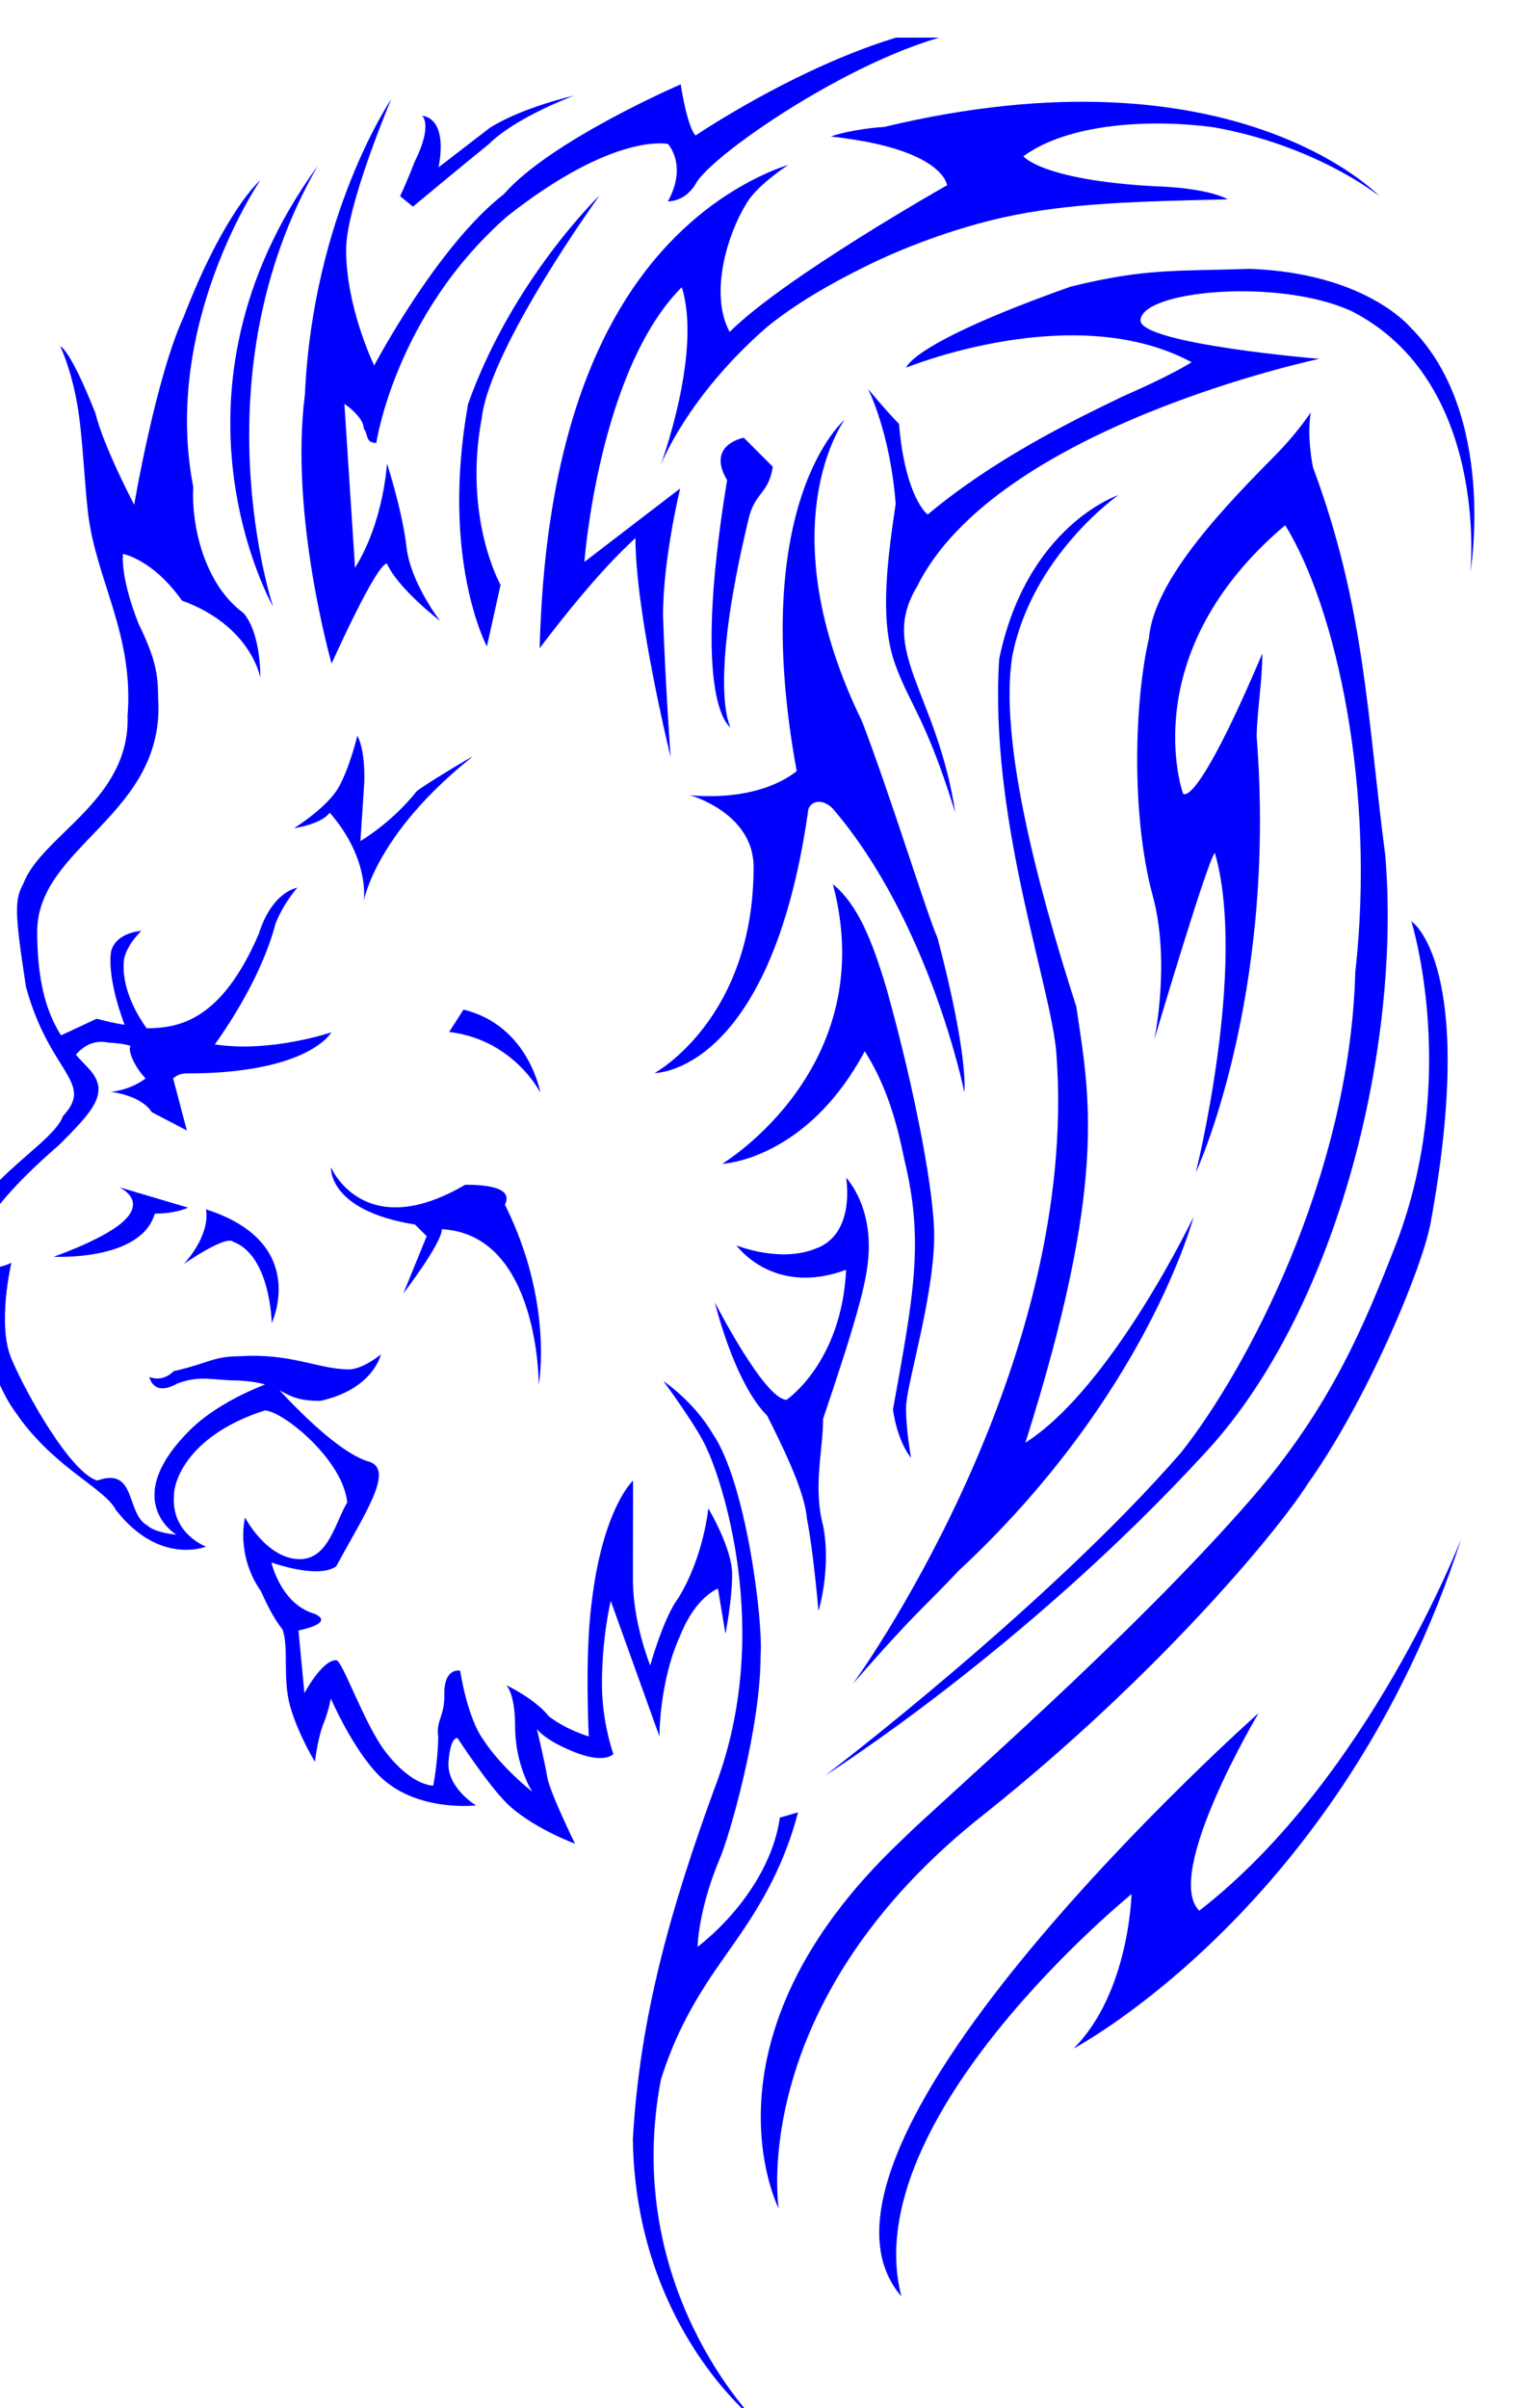 <?xml version="1.0"?><svg width="90.888" height="144.3" xmlns="http://www.w3.org/2000/svg">
 <defs>
  <clipPath id="clipPath5713" clipPathUnits="userSpaceOnUse">
   <path id="path5715" d="m-428.333,485.988l0,-480.988l302.973,0l0,480.988l-302.973,0z"/>
  </clipPath>
 </defs>
 <g>
  <title>Layer 1</title>
  <g externalResourcesRequired="false" transform="matrix(1.25 0 0 -1.25 0 144.3)" id="g5705">
   <g transform="translate(102 -3) scale(0.24 0.24)" id="g5707">
    <g id="g5709">
     <g clip-path="url(#clipPath5713)" id="g5711">
      <path fill="#0000ff" fill-rule="nonzero" id="path5717" d="m-244.872,34.828c-26.023,30.051 71.41,116.52 71.41,116.52c0,0 -19.207,-32.172 -11.875,-39.496c33.828,26.226 52.363,74.324 52.363,74.324c-23.691,-73.473 -77.472,-101.852 -77.472,-101.852c11.136,11.133 11.574,30.844 11.574,30.844c0,0 -55.191,-44.809 -46,-80.34"/>
      <path fill="#0000ff" fill-rule="nonzero" id="path5719" d="m-225.325,361.852c5.508,26.695 23.812,32.746 23.812,32.746c0,0 -17.297,-12.059 -21.215,-32.266c-2.535,-16.531 4.727,-44.75 12.813,-69.883c2.687,-18.097 6.336,-34.984 -10.168,-87.117c17.324,11.039 33.602,45.106 33.602,45.106c0,0 -9.262,-35.653 -46.981,-70.719c-6.723,-7.18 -8.496,-8.086 -21.117,-22.586c0,0 45.547,62.406 40.68,126.027c-1.098,13.645 -13.442,46.793 -11.426,78.692"/>
      <path fill="#0000ff" fill-rule="nonzero" id="path5721" d="m-154.161,299.242c-1.113,-40.746 -21.762,-79.426 -34.824,-95.887c-26.914,-30.917 -71.059,-64.457 -71.059,-64.457c0,0 39.879,25.098 76.41,64.977c26.317,28.91 38.649,81.199 35.465,118.789c-3.629,27.82 -4.039,49.555 -14.461,77.547c-1.285,6.805 -0.426,10.93 -0.426,10.93c0,0 -2.511,-3.93 -7.129,-8.621c-9.25,-9.387 -24.207,-24.555 -25.199,-36.469c-2.879,-12.391 -3.613,-34.879 0.637,-51.067c3.777,-13.324 0.43,-29.117 0.43,-29.117c0,0 11.058,37.223 12.117,37.223c6.461,-22.668 -3.828,-63.809 -3.828,-63.809c0,0 16.269,34.883 12.156,87.172c0.094,4.906 1.137,11.07 1.137,16.512c-13.504,-31.793 -15.848,-27.965 -15.848,-27.965c0,0 -9.992,27.859 20.418,53.598c10.23,-16.567 18.117,-52.743 14.004,-89.356"/>
      <path fill="#0000ff" fill-rule="nonzero" id="path5723" d="m-245.341,408.828c-2.34,2.34 -6.195,6.992 -6.195,6.992c0,0 4.418,-8.558 5.531,-22.972c-2.129,-14.035 -2.976,-24.246 0,-32.328c2.981,-8.079 6.063,-10.528 11.91,-29.348c-3.617,23.926 -15.422,32.379 -7.652,45.141c15.734,31.906 80.394,45.511 80.394,45.511c0,0 -35.3,2.949 -35.734,7.61c0,6.058 27.649,8.613 42.192,1.914c27.664,-14.106 23.742,-52.11 23.742,-52.11c0,0 5.394,31.504 -11.914,48.809c-0.274,0.281 -9.09,10.883 -32.114,11.754c-14.953,-0.512 -20.734,0.16 -35.82,-3.543c-32.074,-11.352 -32.879,-16.184 -32.879,-16.184c0,0 33.449,13.739 57.004,1.082c0,0 -3.363,-2.297 -13.832,-6.879c-10.668,-5.132 -25.77,-12.582 -38.914,-23.554c0,0 -4.469,3.297 -5.719,18.105"/>
      <path fill="#0000ff" fill-rule="nonzero" id="path5725" d="m-280.673,261.039c0,0 31.867,19.117 22.117,55.859c4.895,-4.027 7.778,-10.929 10.793,-21.117c5.907,-21.238 9.45,-40.808 9.45,-48.988c0,-12.375 -5.625,-29.992 -5.625,-34.496c0,-4.496 0.996,-9.984 0.996,-9.984c0,0 -2.582,2.839 -3.614,9.613c4.118,22.762 6.293,33.586 2.258,50.062c-1.476,7.317 -3.531,14.653 -7.883,21.543c-11.738,-21.863 -28.492,-22.492 -28.492,-22.492"/>
      <path fill="#0000ff" fill-rule="nonzero" id="path5727" d="m-294.181,279.168c0,0 19.782,10.738 19.782,41.156c0,10.848 -12.762,14.356 -12.762,14.356c0,0 12.922,-1.754 21.375,4.785c-9.891,53.918 9.57,70.187 9.57,70.187c0,0 -15.629,-21.054 3.512,-60.297c5.66,-14.773 13.234,-39.312 15.043,-43.14c6.332,-23.949 5.375,-30.875 5.375,-30.875c0,0 -6.793,33.844 -26.27,56.629c-2.5,2.5 -4.996,1.219 -4.996,-0.797c-7.551,-52.219 -30.629,-52.004 -30.629,-52.004"/>
      <path fill="#0000ff" fill-rule="nonzero" id="path5729" d="m-275.497,389.441c-8.094,-33.711 -3.508,-41.226 -3.508,-41.226c0,0 -8.051,4.383 -0.695,49.383c-4.235,7.132 3.34,8.468 3.34,8.468c0,0 4.343,-4.347 5.793,-5.793c-0.801,-5.496 -3.762,-5.125 -4.93,-10.832"/>
      <path fill="#0000ff" fill-rule="nonzero" id="path5731" d="m-290.989,342.336c0,0 -0.985,13.449 -1.516,28.187c0,11.297 3.43,25.411 3.43,25.411l-19.141,-14.672c0,0 2.871,38.281 19.461,54.871c4.145,-13.078 -4.285,-35.731 -4.285,-35.731c0,0 5.129,13.723 21.391,27.848c5.418,4.375 12.144,8.375 19.652,12.055c7.352,3.668 17.391,7.48 27.211,9.703c13.508,3.058 28.367,3.273 45.141,3.672c0,0 -3.508,2.277 -14.692,2.621c-22.582,1.258 -26.144,5.988 -26.144,5.988c9.039,6.641 25.578,7.465 38,5.797c20.707,-3.691 33.14,-13.77 33.14,-13.77c0,0 -29.027,30.625 -98.976,13.825c-3.645,-0.2 -8.469,-1.082 -10.661,-1.911c22.649,-2.449 23.235,-9.734 23.235,-9.734c0,0 -32.539,-18.394 -43.442,-29.297c-4.132,7.668 -0.355,19.582 3.145,25.289c1.91,3.762 8.543,8.055 8.543,8.055c0,0 -9.648,-2.703 -19.785,-11.758c-13.184,-11.765 -28.613,-34.875 -29.867,-84.754c11.804,15.629 18.101,20.973 19.14,22.016c0,-15.184 7.02,-43.711 7.02,-43.711"/>
      <path fill="#0000ff" fill-rule="nonzero" id="path5733" d="m-305.181,454.461c0,0 -21.836,-30.18 -23.543,-44.438c-3.754,-20.054 3.754,-33.359 3.754,-33.359l-2.73,-12.285c0,0 -9.336,17.398 -3.754,48.453c8.883,24.91 26.273,41.629 26.273,41.629"/>
      <path fill="#0000ff" fill-rule="nonzero" id="path5735" d="m-337.036,369.457c0,0 -5.93,7.629 -6.738,14.82c-0.812,7.188 -3.895,16.653 -3.895,16.653c0,0 -0.586,-11.535 -6.383,-20.84l-2.125,32.754c0,0 3.871,-2.594 3.871,-4.949c0.93,-1.145 0.277,-2.868 2.508,-2.868c0,0 3.777,25.68 26.172,45.274c21.426,16.887 32.106,14.441 32.106,14.441c0,0 3.98,-4.199 0,-11.465c0,0 3.328,-0.156 5.503,3.407c2.844,5.929 36.434,28.894 56.747,30.933c23.941,3.348 39.812,0.117 39.812,0.117c0,0 -6.301,3.114 -12.684,3.114c-9.878,0.578 -27.683,-0.68 -35.804,-2.84c-22.895,-4.5 -48.043,-21.567 -48.043,-21.567c-1.703,1.7 -2.981,10.207 -2.981,10.207c0,0 -25.945,-11.164 -35.367,-21.953c-13.266,-10.285 -25.883,-34.199 -25.883,-34.199c0,0 -5.613,11.5 -5.613,23.133c0,8.797 9.012,30.043 9.012,30.043c0,0 -15.633,-23.024 -17.242,-58.988c-3.121,-24.121 5.332,-53.735 5.332,-53.735c0,0 8.934,19.989 11.062,19.989c2.125,-4.942 10.633,-11.481 10.633,-11.481"/>
      <path fill="#0000ff" fill-rule="nonzero" id="path5737" d="m-340.642,470.352c0,0 2.238,-1.622 -1.512,-9.215c-2.094,-5.309 -2.895,-6.817 -2.895,-6.817l2.574,-2.093c0,0 10.184,8.476 15.168,12.488c5.387,5.387 16.961,9.66 16.961,9.66c0,0 -10.129,-2.238 -16.75,-6.395l-10.254,-7.89c1.914,10.285 -3.293,10.262 -3.293,10.262"/>
      <path fill="#0000ff" fill-rule="nonzero" id="path5739" d="m-361.494,460.379c-33.18,-45.621 -8.933,-88.055 -8.933,-88.055c0,0 -15.316,45.946 8.933,88.055"/>
      <path fill="#0000ff" fill-rule="nonzero" id="path5741" d="m-366.224,328.078c0,0 6.66,4.152 8.91,8.184c2.246,4.027 3.719,10.273 3.719,10.273c0,0 1.617,-2.441 1.383,-9.453c-0.238,-3.637 -0.758,-11.57 -0.758,-11.57c0,0 6.102,3.492 11.215,9.906c0.949,0.949 11.567,7.324 11.149,6.91c-19.469,-15.465 -21.696,-28.82 -21.696,-28.82c0,0 1.336,8.305 -6.797,17.664c-1.719,-2.34 -7.125,-3.094 -7.125,-3.094"/>
      <path fill="#0000ff" fill-rule="nonzero" id="path5743" d="m-335.244,287.371c12.91,-1.519 18.223,-12.121 18.223,-12.121c0,0 -2.274,13.398 -15.352,16.59l-2.871,-4.469"/>
      <path fill="#0000ff" fill-rule="nonzero" id="path5745" d="m-277.817,244.734c0,0 8.672,-3.531 15.797,-0.644c8.125,2.89 6.109,14.164 6.109,14.164c0,0 5.676,-5.785 4.332,-17.043c-0.488,-4.27 -1.945,-10.516 -8.93,-31.094c0,-6.289 -2.051,-13.578 0,-21.363c1.684,-8.645 -0.926,-17.035 -0.926,-17.035c0,0 -1.007,11.91 -2.312,18.445c-0.406,5.633 -5.25,15.168 -7.945,20.57c-6.618,6.618 -10.453,22.641 -10.453,22.641c0,0 9.953,-19.469 14.332,-19.469c0,0 11.007,7.371 11.902,25.961c-14.606,-5.41 -21.906,4.867 -21.906,4.867"/>
      <path fill="#0000ff" fill-rule="nonzero" id="path5747" d="m-317.333,216.945c0,0 3.031,16.332 -6.766,35.93c1.633,3.262 -3.043,3.98 -7.941,3.98c-20.297,-11.898 -26.82,3.481 -26.82,3.481c0,0 -0.699,-8.629 16.797,-11.43l2.332,-2.328l-4.664,-11.437c0,0 7.699,10.035 7.699,12.836c19.48,-1.051 19.363,-31.032 19.363,-31.032"/>
      <path fill="#0000ff" fill-rule="nonzero" id="path5749" d="m-387.415,252.281l-13.82,4.098c0,0 5.973,-2.559 0.512,-7.168c-4.074,-3.461 -13.562,-6.738 -13.562,-6.738c0,0 17.488,-0.938 20.219,8.617c4.262,0 6.652,1.191 6.652,1.191"/>
      <path fill="#0000ff" fill-rule="nonzero" id="path5751" d="m-388.271,241.023c0,0 5.293,5.461 4.441,10.918c20.812,-6.656 13.133,-22.691 13.133,-22.691c0,0 -0.219,13.375 -7.676,16.207c-1.453,1.453 -9.898,-4.434 -9.898,-4.434"/>
      <path fill="#0000ff" fill-rule="nonzero" id="path5753" d="m-358.783,287.305c0,0 -12.078,-4.129 -23.281,-2.418c3.109,4.347 9.492,14.082 12.113,24.082c1.625,4.179 4.367,7.207 4.367,7.207c0,0 -5.004,-0.637 -7.715,-9.254c-7.5,-17.332 -15.91,-18.766 -22.398,-18.817c-2.004,2.805 -5.23,8.317 -4.492,13.965c0.746,3.032 3.441,5.493 3.441,5.493c0,0 -5.098,-0.254 -6.062,-4.145c-0.816,-5.754 2.711,-14.598 2.711,-14.598c0,0 -1.488,0.129 -5.582,1.196c-5.691,-2.661 -7.867,-3.664 -7.867,-3.664l3.004,-4.516c0,0 2.496,4.48 7.258,3.394c1.082,0 3.328,-0.265 4.359,-0.64c-0.59,-1.024 0.906,-4.324 3.027,-6.5c-3.352,-2.496 -6.988,-2.668 -6.988,-2.668c0,0 6.059,-0.641 8.215,-4.07c4.785,-2.473 7.016,-3.668 7.016,-3.668c0,0 -1.27,4.863 -2.746,10.418c0.609,0.543 1.426,0.984 2.668,0.984c24.566,0 28.953,8.219 28.953,8.219"/>
      <path fill="#0000ff" fill-rule="nonzero" id="path5755" d="m-377.689,217.766c-4.523,0 -7.34,1.129 -11.91,-0.633c-4.863,-2.723 -5.543,1.344 -5.543,1.344c0,0 2.473,-1.243 4.867,1.152c7.09,1.594 7.82,2.973 13.336,2.973c10.066,0.66 15.648,-2.622 21.633,-2.622c2.852,0 6.422,2.981 6.422,2.981c0,0 -1.504,-6.969 -12.133,-9.277c-8.516,0 -6.391,3.64 -16.672,4.082"/>
      <path fill="#0000ff" fill-rule="nonzero" id="path5757" d="m-283.638,203.863c-1.449,3.84 -8.761,13.754 -8.761,13.754c0,0 6.039,-4.008 9.855,-10.539c6.59,-9.64 10.082,-37.152 9.543,-44.258c0,-14.605 -6.312,-36.429 -8.215,-40.707c-4.281,-10.222 -4.379,-17.492 -4.379,-17.492c7.821,6.141 15.024,15.723 16.442,25.828l3.64,1.055c-3.941,-14.965 -11.304,-23.852 -16.5,-31.473c-5.336,-7.817 -8.484,-14.27 -10.91,-21.902c-7.926,-41.457 18.899,-68.129 18.899,-68.129c0,0 -23.954,18.637 -24.504,56.16c1.363,24.844 7.859,46.953 16.312,70.113c12.145,31.532 0.957,62.676 -1.422,67.59"/>
      <path fill="#0000ff" fill-rule="nonzero" id="path5759" d="m-388.294,430.23c8.297,21.375 15.316,27.274 15.316,27.274c0,0 -19.734,-28.824 -13.402,-61.25c-0.422,-7.91 2.305,-19.574 10.062,-25.215c3.539,-4.23 3.34,-12.867 3.34,-12.867c0,0 -1.82,10.336 -15.656,15.363c-5.84,8.258 -11.781,9.32 -11.781,9.32c0,0 -0.652,-4.484 3.121,-13.984c3.277,-6.715 3.895,-9.914 3.895,-14.73c1.57,-23.465 -24.168,-29.508 -24.168,-46.739c0,-17.222 5.699,-22.461 10.188,-27.218c4.492,-4.762 1.219,-8.356 -5.797,-15.371c-16.422,-14.184 -18.078,-21.317 -15.871,-23.528c2.207,-2.203 6.332,0 6.332,0c0,0 -2.93,-12.305 0,-19.191c3.121,-7.344 11.867,-22.742 17.141,-24.324c7.93,2.816 5.637,-6.528 10.023,-8.969c1.453,-1.453 5.805,-1.848 5.805,-1.848c0,0 -11.434,6.766 2.637,20.836c6.328,6.332 16.477,9.676 16.477,9.676c0,0 12.273,-14.16 19.656,-16.004c4.625,-1.848 -1.098,-10.305 -6.855,-20.84c-3.695,-2.586 -12.926,0.793 -12.926,0.793c0,0 1.844,-8.363 8.703,-10.285c4.07,-1.922 -3.297,-3.297 -3.297,-3.297l1.188,-12.527c0,0 3.484,6.59 6.332,6.59c1.285,0 5.605,-12.817 9.957,-18.418c5.285,-6.809 9.457,-6.637 9.457,-6.637c0,0 0.918,4.672 1,9.754c-0.527,3.183 1.375,4.207 1.207,8.605c0,5.375 3.176,4.586 3.176,4.586c0,0 1.363,-9.336 4.664,-13.844c3.703,-5.64 9.758,-10.339 9.758,-10.339c0,0 -3.449,5.207 -3.449,13.109c0,6.566 -1.747,8.176 -1.747,8.176c0,0 5.719,-2.684 8.516,-6.231c3.59,-2.746 7.953,-3.992 7.953,-3.992c0,0 -0.828,16.168 0.574,26.723c2.227,18.886 8.278,24.383 8.278,24.383c0,0 -0.028,-10.965 -0.028,-19.735c0,-8.769 3.457,-17.183 3.457,-17.183c0,0 2.641,9.511 5.614,13.445c5.113,8.332 5.992,17.93 5.992,17.93c0,0 4.769,-7.969 4.769,-13.149c0,-5.183 -1.343,-11.91 -1.343,-11.91l-1.5,9.023c0,0 -4.395,-1.586 -7.453,-9.183c-4.34,-9.371 -4.235,-20.344 -4.235,-20.344l-9.734,27.066c0,0 -1.758,-7.109 -1.758,-16.589c0,-7.766 2.285,-13.993 2.285,-13.993c0,0 -1.637,-2.031 -7.695,0.356c-6.063,2.394 -7.578,4.629 -7.578,4.629c0,0 1.597,-6.778 2.078,-9.68c0.476,-2.894 5.523,-13.219 5.523,-13.219c0,0 -8.828,3.27 -13.742,8.188c-3.808,3.808 -9.73,12.91 -9.73,12.91c0,0 -1.406,0.473 -1.801,-4.719c-0.398,-5.199 5.492,-8.73 5.492,-8.73c0,0 -11.984,-1.426 -19.352,5.941c-5.297,5.293 -9.66,15.422 -9.66,15.422c0,0 -0.418,-2.562 -1.555,-5.23c-1.191,-3.266 -1.613,-7.43 -1.613,-7.43c0,0 -3.344,5.441 -4.938,11.016c-1.59,5.574 -0.25,11.597 -1.512,15.355c-2.023,2.578 -3.258,5.359 -4.363,7.727c-5.094,7.324 -3.164,14.695 -3.164,14.695c0,0 4.344,-8.305 10.949,-8.305c5.738,0 7.09,7.406 9.473,11.321c-0.867,8.671 -13.063,18.375 -16.488,18.375c-14.531,-4.657 -18.148,-13.372 -18.148,-17.086c-0.504,-7.602 6.418,-10.106 6.418,-10.106c0,0 -9.363,-3.863 -18.055,7.375c-2.172,4.164 -11.398,7.949 -18.855,17.817c-1.73,2.515 -3.477,4.082 -7.262,14.515c-0.957,4.461 -4.305,7.238 -4.738,13.043c-4.5,16.742 17.934,26.375 20.309,33.231c6.414,6.855 -2.652,8.425 -7.387,25.851c-2.289,14.93 -2.289,17.317 -0.527,20.574c3.691,9.754 21.336,16.575 20.836,33.493c1.297,16.378 -6.328,27.168 -7.91,40.617c-0.762,6.461 -1.039,15.398 -2.191,21.883c-1.25,7.027 -3.348,11.351 -3.348,11.351c0,0 1.84,-0.289 7.02,-13.351c1.594,-6.61 7.75,-18.297 7.75,-18.297c0,0 4.312,25.425 9.895,37.55"/>
      <path fill="#0000ff" fill-rule="nonzero" id="path5761" d="m-269.388,52.371c0,0 -6.605,41.438 41.457,79.07c33.969,27.11 58.114,55.969 64.254,65.661c11.922,16.757 22.668,42.617 24.508,51.785c9.602,52.008 -3.789,60.613 -3.789,60.613c0,0 9.645,-30.66 -2.84,-63.93c-6.617,-17.027 -13.312,-33.082 -28.883,-51.136c-24.398,-28.168 -62.589,-60.942 -70.367,-68.719c-41.68,-39.559 -24.34,-73.344 -24.34,-73.344"/>
     </g>
    </g>
   </g>
  </g>
 </g>
</svg>